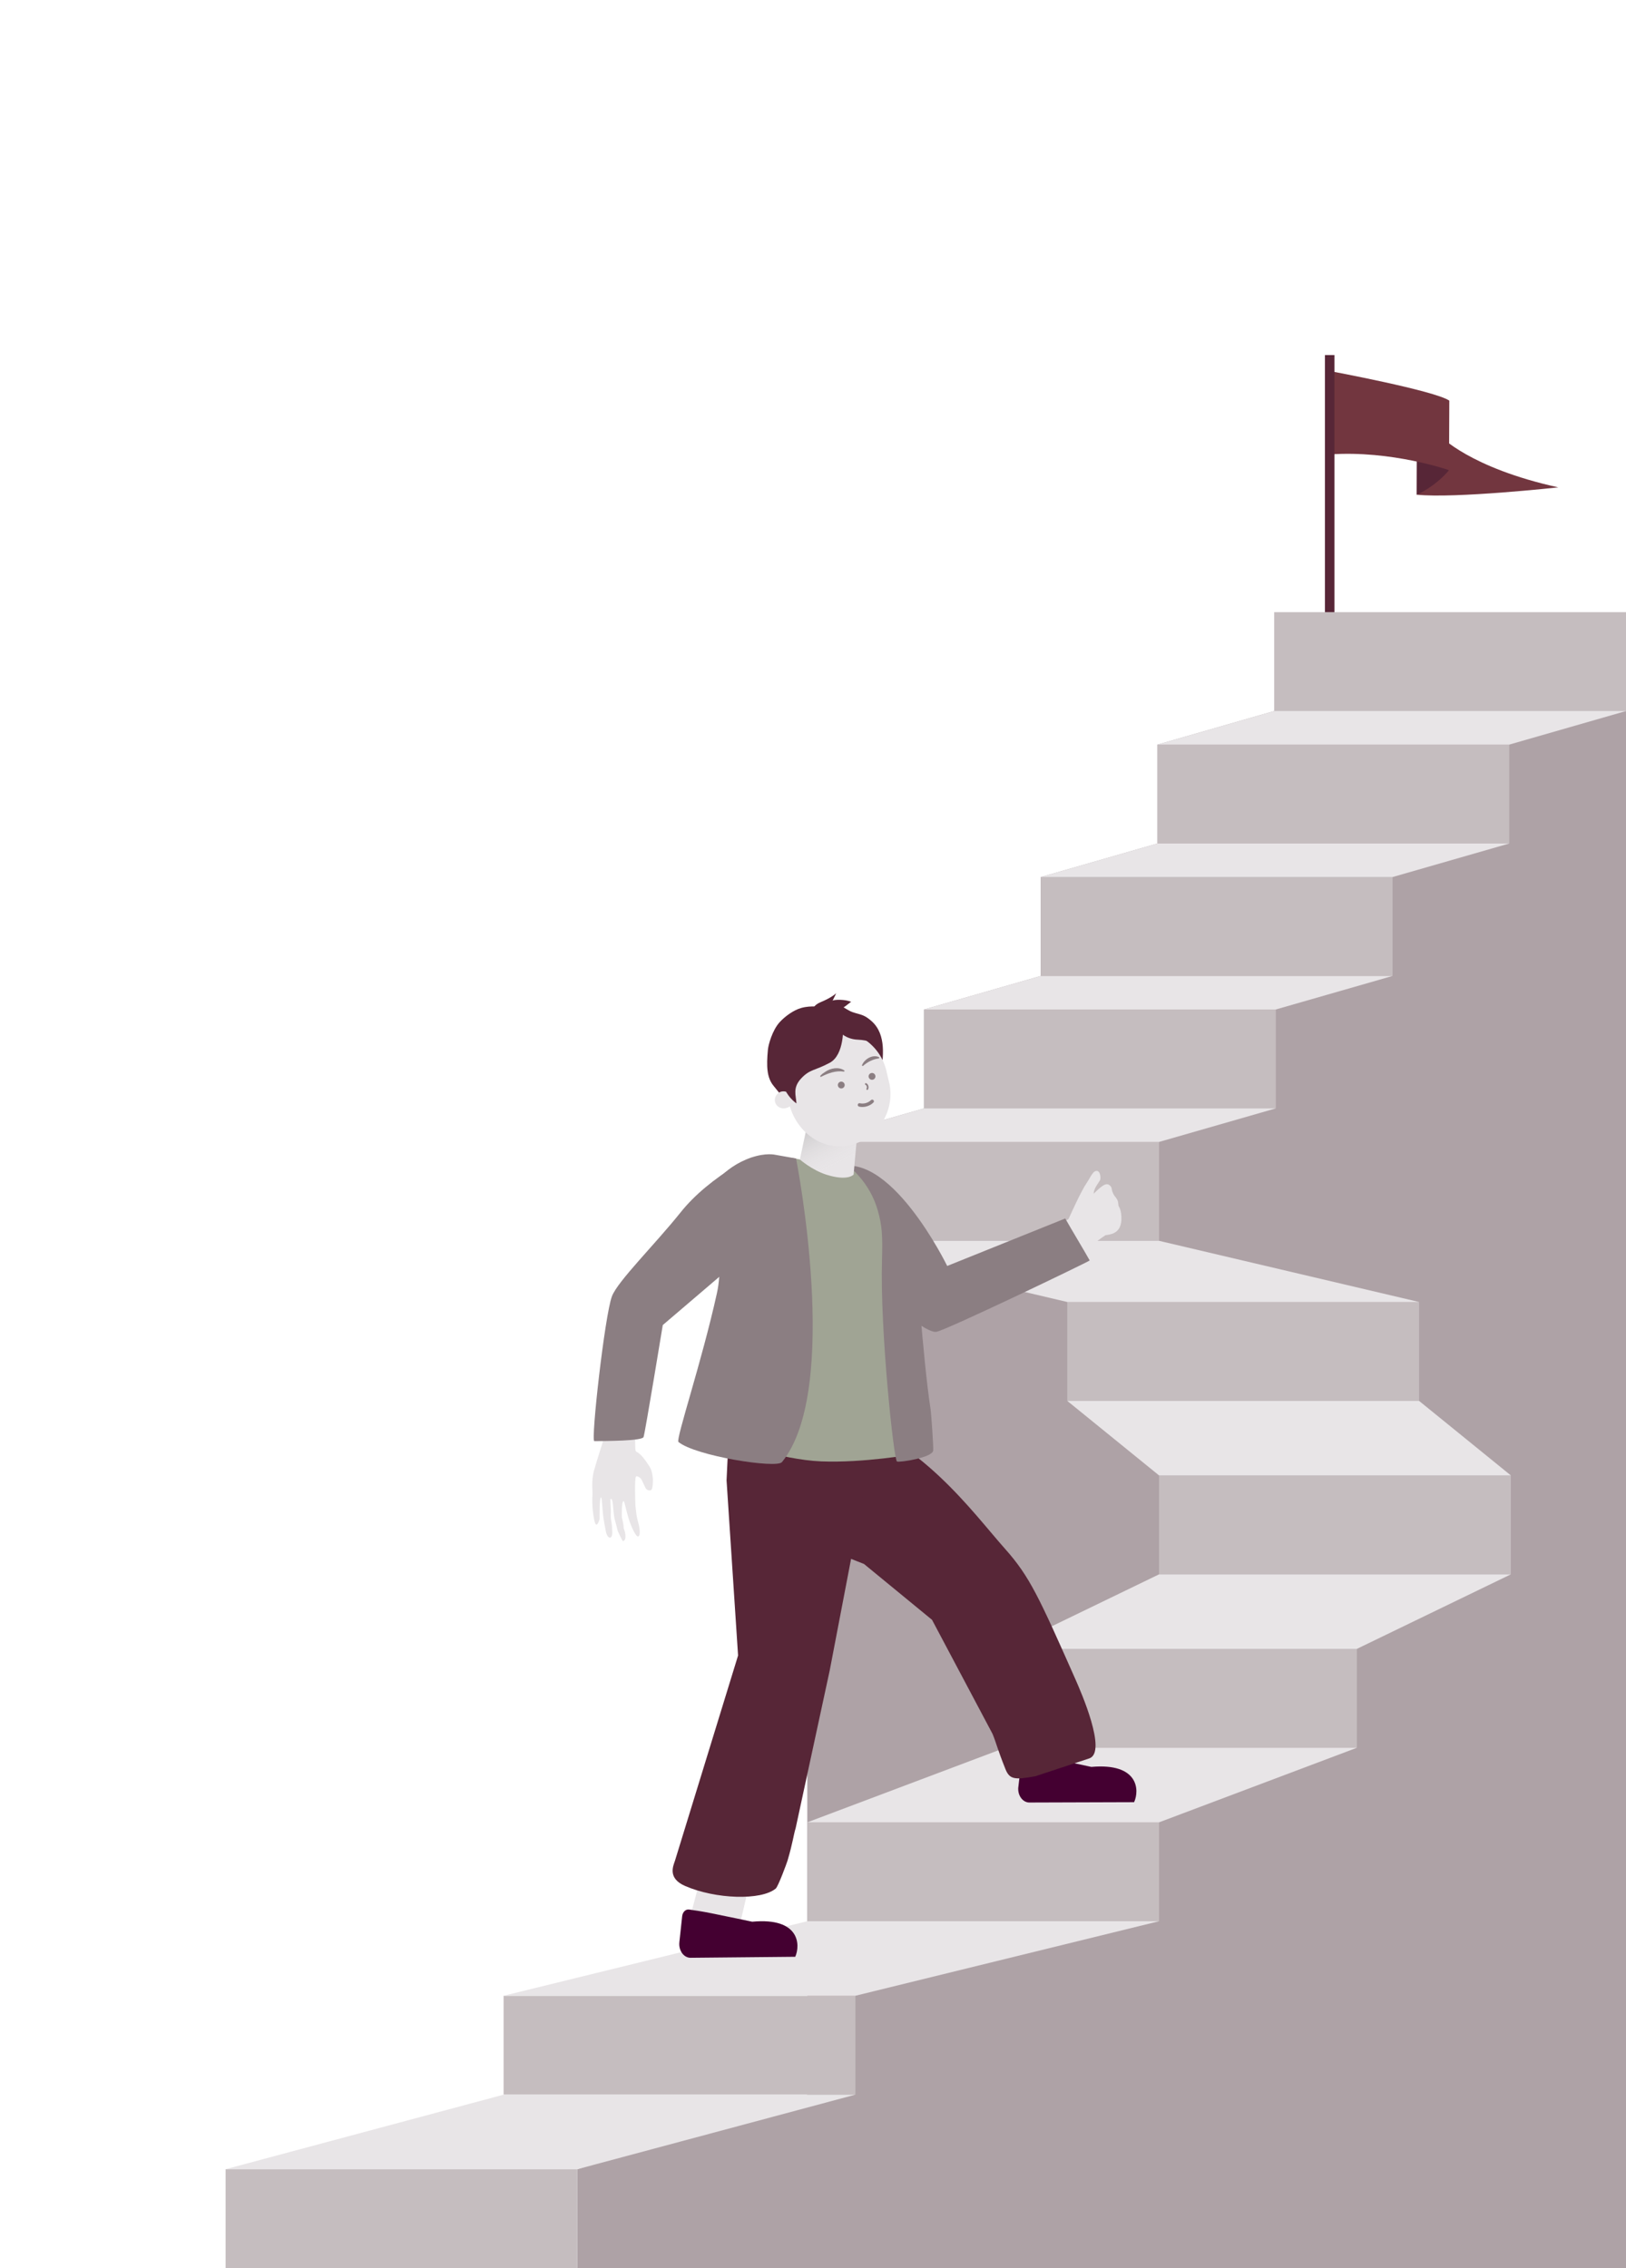 <svg width="390" height="544" viewBox="0 0 390 544" fill="none" xmlns="http://www.w3.org/2000/svg">
<rect width="390" height="544" fill="white"/>
<g clip-path="url(#clip0_3143_21924)">
<path d="M165.27 460.801L168.42 448.941L179.92 451.091L177.1 463.091L165.27 460.801Z" fill="#E8E5E7"/>
<path d="M193.63 297.609V502.399L138.48 520.279V543.999H193.63H390V170.539H305.62L277.62 178.589V202.309L249.63 210.359V234.079L221.63 242.119V265.839L193.63 273.889V297.609Z" fill="#AEA2A6"/>
<path d="M138.489 520.277H54.109V543.997H138.489V520.277Z" fill="#C5BDBF"/>
<path d="M205.169 478.68H120.789V502.4H205.169V478.68Z" fill="#C5BDBF"/>
<path d="M278.009 437.078H193.629V460.798H278.009V437.078Z" fill="#C5BDBF"/>
<path d="M325.45 395.477H241.07V419.197H325.45V395.477Z" fill="#C5BDBF"/>
<path d="M362.388 353.879H278.008V377.599H362.388V353.879Z" fill="#C5BDBF"/>
<path d="M340.368 312.277H255.988V335.997H340.368V312.277Z" fill="#C5BDBF"/>
<path d="M278.009 273.887H193.629V297.607H278.009V273.887Z" fill="#C5BDBF"/>
<path d="M390.001 146.828H305.621V170.548H390.001V146.828Z" fill="#C5BDBF"/>
<path d="M362.001 178.59H277.621V202.31H362.001V178.59Z" fill="#C5BDBF"/>
<path d="M334.009 210.359H249.629V234.079H334.009V210.359Z" fill="#C5BDBF"/>
<path d="M306.009 242.117H221.629V265.837H306.009V242.117Z" fill="#C5BDBF"/>
<path d="M138.479 520.278L205.159 502.398H120.789L54.109 520.278H138.479Z" fill="#E8E5E7"/>
<path d="M120.789 478.677H205.159L278.009 460.797H193.629L120.789 478.677Z" fill="#E8E5E7"/>
<path d="M193.629 437.079L241.069 419.199H325.449L278.009 437.079H193.629Z" fill="#E8E5E7"/>
<path d="M241.07 395.478H325.45L362.39 377.598H278.01L241.07 395.478Z" fill="#E8E5E7"/>
<path d="M278.008 353.88L255.988 336H340.368L362.388 353.88H278.008Z" fill="#E8E5E7"/>
<path d="M255.989 312.279L193.629 297.609H278.009L340.369 312.279H255.989Z" fill="#E8E5E7"/>
<path d="M193.629 273.89H278.009L306.009 265.84H221.629L193.629 273.89Z" fill="#E8E5E7"/>
<path d="M221.629 242.118L249.629 234.078H334.009L306.009 242.118H221.629Z" fill="#E8E5E7"/>
<path d="M249.629 210.359L277.619 202.309H361.999L334.009 210.359H249.629Z" fill="#E8E5E7"/>
<path d="M277.621 178.589L305.621 170.539H390.001L362.001 178.589H277.621Z" fill="#E8E5E7"/>
<path d="M244.257 428.577L244.977 422.357C245.087 421.367 245.817 420.667 246.627 420.777C247.787 420.937 249.627 421.217 252.057 421.717C255.047 422.327 261.757 423.787 261.757 423.787C273.167 422.777 273.317 429.427 272.017 432.247L246.967 432.327C245.307 432.377 244.007 430.597 244.247 428.577H244.257Z" fill="#440031"/>
<path d="M162.95 465.816L163.62 459.586C163.73 458.596 164.45 457.886 165.26 457.996C166.42 458.146 168.26 458.416 170.7 458.906C173.7 459.506 180.42 460.916 180.42 460.916C191.82 459.836 192.01 466.486 190.74 469.326L165.7 469.566C164.04 469.626 162.73 467.856 162.95 465.836V465.816Z" fill="#440031"/>
<path d="M186.388 331.528C186.388 331.528 200.198 339.128 200.388 339.178C220.688 344.938 233.198 362.648 241.068 371.488C246.978 378.128 249.188 383.018 257.968 402.828C259.318 405.888 265.538 420.128 261.328 421.728L248.358 426.018C243.368 426.938 242.148 426.798 241.158 424.308C239.138 419.248 239.028 418.228 238.068 415.878L223.548 388.508L207.238 375.118C196.278 370.888 194.918 369.618 192.788 368.108C189.688 365.898 187.448 362.678 186.468 358.998C185.208 354.278 184.148 347.928 185.598 342.838L186.388 331.508V331.528Z" fill="#572637"/>
<path d="M174.918 341.326L174.268 355.056L177.028 397.066L161.888 446.306C161.458 447.576 160.088 450.506 164.328 452.346C171.638 455.516 182.588 455.876 186.068 452.956C186.648 452.466 188.708 446.886 188.888 446.276C190.198 441.836 190.348 440.006 190.838 438.486L199.008 400.656L210.518 340.556L207.388 326.086L174.908 341.316L174.918 341.326Z" fill="#572637"/>
<path d="M254.469 293.417L259.679 300.037C261.169 299.397 264.929 296.037 267.019 295.227L262.749 287.267C262.349 286.787 262.239 286.127 262.449 285.547C262.599 285.137 262.759 284.747 262.869 284.597C263.179 284.137 263.499 283.567 263.819 283.107C264.129 282.647 263.919 280.267 262.579 280.957C261.969 281.277 261.149 283.017 260.679 283.677C259.279 285.667 256.729 291.447 256.279 292.397L254.469 293.417Z" fill="#E8E5E7"/>
<path d="M268.967 292.636C268.997 292.126 268.967 291.576 268.897 291.026C268.807 290.436 268.597 289.696 268.387 289.436C268.257 289.276 268.237 288.856 268.187 288.426C268.167 288.286 268.137 288.146 268.087 288.016C267.937 287.636 267.717 287.296 267.447 286.986C267.197 286.686 267.007 286.336 266.787 285.766C266.617 285.316 266.737 284.916 266.357 284.486C266.047 284.136 265.537 283.736 264.557 284.366C263.387 285.116 259.807 288.266 260.717 290.416C261.487 292.206 262.577 294.156 262.707 294.946C262.887 296.026 264.387 296.336 265.367 296.226C267.207 296.016 268.797 295.286 268.967 292.646V292.636Z" fill="#E8E5E7"/>
<path d="M261.369 302.317C260.169 300.137 256.769 294.527 255.499 292.247L227.189 303.637C227.189 303.637 213.079 274.627 199.969 280.297C202.709 289.597 206.519 298.807 208.559 303.257C213.149 313.267 222.379 319.827 224.609 319.427C227.119 318.967 260.599 302.877 261.369 302.317Z" fill="#8B7E82"/>
<path d="M210.297 286.116L207.287 281.476C207.287 281.476 191.097 277.886 190.077 277.746C189.057 277.616 180.727 314.886 177.017 328.826C173.297 342.766 174.427 345.466 174.427 345.466C174.427 345.466 187.147 350.106 196.947 350.506C207.137 350.916 218.917 348.816 218.917 348.816C218.917 348.816 214.097 318.586 213.497 309.856C212.897 301.126 210.297 286.126 210.297 286.126V286.116Z" fill="#A0A494"/>
<path d="M142.499 352.628C143.239 350.028 144.559 345.927 144.559 345.927C144.509 344.787 144.359 340.028 144.189 334.188L152.599 337.948C152.599 337.948 152.119 347.417 152.479 348.017C152.779 348.517 153.349 347.928 155.819 351.788C156.529 352.898 156.599 354.837 156.599 354.837C156.599 354.837 156.659 357.227 156.119 357.427C155.579 357.627 154.979 357.247 154.799 356.827C154.619 356.407 154.119 355.417 153.939 354.997C153.759 354.577 153.139 354.067 152.619 354.077C152.099 354.077 152.409 361.117 152.409 361.117C152.409 361.117 152.619 363.117 152.739 363.777C152.839 364.337 153.279 365.987 153.279 365.987C153.279 365.987 153.779 368.367 153.039 368.527C152.599 368.617 151.579 366.657 150.899 364.587C150.169 362.367 149.799 360.018 149.569 360.038C149.019 360.088 149.159 363.948 149.159 363.948C149.159 363.948 149.629 365.727 149.589 366.557C150.059 367.597 150.329 369.497 149.419 369.617C149.249 369.637 148.159 367.188 148.159 367.188C148.159 367.188 147.759 365.477 147.519 364.677C147.089 363.267 147.109 361.057 146.889 360.077C146.709 359.257 146.509 359.587 146.429 359.547C146.359 359.517 146.429 360.638 146.509 362.168C146.549 362.938 146.419 363.827 146.599 364.717C146.769 365.537 146.839 366.708 146.859 367.408C146.929 369.408 145.679 369.148 145.319 367.318C145.179 366.618 145.039 365.857 144.899 365.077C144.349 362.067 144.479 359.198 144.159 359.158C143.739 359.108 143.809 364.348 143.809 364.348C143.809 364.348 143.049 367.218 142.519 364.508C141.899 361.358 142.079 358.817 142.099 358.707C142.199 357.947 141.749 355.207 142.499 352.607V352.628Z" fill="#E8E5E7"/>
<path d="M188.72 292.409L158.97 317.809C158.97 317.809 154.72 343.699 154.36 344.669C154.01 345.619 145.31 345.619 142.55 345.649C141.67 345.649 145.05 315.519 146.77 310.929C148.13 307.299 157.07 298.509 163.23 290.799C166.64 286.529 171.21 282.839 176.87 279.279L180.27 277.629L183.29 282.639L188.72 292.419V292.409Z" fill="#8B7E82"/>
<path d="M190.939 277.867C190.939 277.867 201.869 333.137 187.549 350.687C186.249 352.277 166.779 349.207 162.719 345.847C162.099 345.037 168.329 326.617 171.959 310.147C174.149 300.237 170.009 285.717 170.009 285.717C170.009 285.717 173.129 279.997 180.269 277.607C183.759 276.437 185.919 276.967 185.919 276.967L190.939 277.857V277.867Z" fill="#8B7E82"/>
<path d="M219.468 298.336C219.468 298.336 221.388 326.356 223.188 337.916C223.378 339.166 223.928 347.156 223.828 347.916C223.608 349.596 215.998 350.786 215.148 350.546C214.388 350.336 211.048 318.966 211.548 302.186C211.718 296.386 211.568 293.936 210.538 290.326C209.658 287.236 208.078 284.386 205.938 281.996L204.828 280.756C204.828 280.756 207.848 280.456 209.698 282.076C216.128 287.686 218.848 292.626 219.468 298.326V298.336Z" fill="#8B7E82"/>
<path d="M205.569 272.437L204.739 281.717C204.739 281.717 203.369 283.387 198.189 281.737C194.769 280.647 191.859 278.097 191.859 278.097L194.729 264.617L205.559 272.427L205.569 272.437Z" fill="#E8E5E7"/>
<path style="mix-blend-mode:multiply" d="M205.569 272.437L204.739 281.717C204.739 281.717 203.369 283.387 198.189 281.737C194.769 280.647 191.859 278.097 191.859 278.097L194.729 264.617L205.559 272.427L205.569 272.437Z" fill="url(#paint0_linear_3143_21924)"/>
<path d="M185.56 260.459C183.92 258.489 183.8 255.779 184.19 251.719C184.29 250.639 185.21 247.129 187.02 245.149C188.39 243.659 190.43 242.259 192.1 241.779C194.77 241.009 196.49 241.739 197.91 241.149C200.99 239.869 202.43 242.049 204.52 242.769C206.38 243.409 207.21 243.249 209.12 244.979C212.65 248.189 211.84 253.689 211.28 257.489C210.35 263.809 204.2 266.339 196.45 265.849C188.18 265.319 190.13 265.939 185.56 260.459Z" fill="#572637"/>
<path d="M197.711 242.067C197.711 242.067 197.921 239.897 200.841 239.807C202.971 239.737 204.141 240.277 204.141 240.277L202.781 241.317C202.031 241.887 201.161 242.267 200.241 242.437L198.841 242.687L197.711 242.067Z" fill="#572637"/>
<path d="M194.65 243.917C194.65 243.917 198.51 242.187 199.26 240.827C200.01 239.467 200.57 238.207 200.57 238.207C200.57 238.207 199.62 239.217 196.83 240.367C194.04 241.517 194.65 243.917 194.65 243.917Z" fill="#572637"/>
<path d="M213.362 260.036C214.592 266.626 210.512 273.076 204.002 274.636C197.492 276.196 191.352 271.796 189.452 265.366C188.812 265.766 187.912 266.066 187.012 265.636C185.652 264.986 185.412 263.236 186.652 262.196C187.262 261.686 188.002 261.696 188.592 261.846C187.162 255.216 190.862 249.126 197.492 247.536C204.122 245.946 210.782 249.946 212.522 256.506L213.362 260.036Z" fill="#E8E5E7"/>
<path d="M209.748 258.732C210.061 258.405 210.049 257.886 209.722 257.573C209.395 257.26 208.876 257.271 208.563 257.599C208.25 257.926 208.261 258.445 208.589 258.758C208.916 259.071 209.435 259.059 209.748 258.732Z" fill="#8B7E82"/>
<path d="M202.373 260.81C202.686 260.483 202.674 259.964 202.347 259.651C202.02 259.338 201.501 259.349 201.188 259.677C200.875 260.004 200.886 260.523 201.214 260.836C201.541 261.149 202.06 261.137 202.373 260.81Z" fill="#8B7E82"/>
<path d="M208.01 261.419C208.01 261.419 207.92 261.398 207.88 261.368C207.79 261.298 207.78 261.168 207.85 261.078C207.88 261.038 207.95 260.808 207.89 260.588C207.81 260.298 207.64 260.208 207.59 260.188C207.48 260.148 207.43 260.029 207.48 259.919C207.52 259.809 207.64 259.758 207.75 259.808C207.87 259.858 208.17 260.019 208.29 260.479C208.38 260.799 208.29 261.188 208.17 261.348C208.13 261.398 208.07 261.419 208.01 261.419Z" fill="#8B7E82"/>
<path d="M206.851 265.508C206.581 265.508 206.311 265.478 206.051 265.418C205.831 265.368 205.691 265.148 205.741 264.918C205.791 264.688 206.011 264.558 206.241 264.608C206.691 264.718 207.181 264.698 207.671 264.568C208.151 264.428 208.581 264.188 208.911 263.858C209.071 263.698 209.331 263.698 209.491 263.858C209.651 264.018 209.651 264.278 209.491 264.438C209.061 264.868 208.511 265.178 207.891 265.358C207.551 265.458 207.201 265.508 206.851 265.508Z" fill="#8B7E82"/>
<path d="M206.761 255.457C207.341 254.017 209.321 252.817 210.831 253.557C210.961 253.637 210.911 253.847 210.761 253.857C209.341 254.067 208.121 254.677 207.021 255.637C206.901 255.757 206.701 255.607 206.761 255.457Z" fill="#8B7E82"/>
<path d="M202.38 257.016C200.47 256.736 198.65 257.396 196.98 258.246C196.9 258.306 196.79 258.296 196.74 258.196C196.71 258.136 196.72 258.076 196.76 258.026C197.13 257.596 197.54 257.326 197.98 257.046C199.28 256.176 201.11 255.826 202.49 256.726C202.63 256.816 202.55 257.036 202.39 257.016H202.38Z" fill="#8B7E82"/>
<path d="M202.219 246.135C202.219 246.135 202.609 252.985 198.999 254.915C195.389 256.845 194.259 256.405 192.149 258.675C190.049 260.935 190.929 262.765 191.029 264.645C191.029 264.645 186.949 262.005 187.259 256.265C187.569 250.525 189.239 248.115 191.759 246.425C194.279 244.735 198.949 244.085 202.219 246.135Z" fill="#572637"/>
<path d="M201.378 247.506C201.378 247.506 202.878 249.236 205.668 249.356C208.468 249.476 209.828 250.266 210.188 250.856C210.548 251.446 211.088 252.606 211.088 252.606C211.088 252.606 212.498 248.326 209.558 246.836C206.608 245.346 205.588 243.776 203.368 243.906C202.018 243.986 201.448 243.826 200.898 245.626C200.618 246.546 201.378 247.506 201.378 247.506Z" fill="#572637"/>
<path d="M345.38 104.503C345.38 104.503 352.5 112.223 373.76 116.893C373.76 116.893 348.99 119.603 339.82 118.653L339.89 103.383L345.39 104.503H345.38Z" fill="#72363F"/>
<path d="M347.55 112.763C347.55 112.763 344.78 116.353 339.82 118.653L339.85 110.693L340.9 107.113L347.54 112.763H347.55Z" fill="#572637"/>
<path d="M319.039 89.012C319.039 89.012 344.149 93.692 347.619 96.092L347.549 112.772C347.549 112.772 333.809 107.952 318.949 108.992L319.039 89.022V89.012Z" fill="#72363F"/>
<path d="M320.069 85.16H317.789V146.83H320.069V85.16Z" fill="#572637"/>
</g>
<defs>
<linearGradient id="paint0_linear_3143_21924" x1="194.399" y1="266.637" x2="200.749" y2="279.347" gradientUnits="userSpaceOnUse">
<stop stop-color="#A3A3A3" stop-opacity="0.7"/>
<stop offset="0.98" stop-color="#E6E3E5" stop-opacity="0.02"/>
<stop offset="1" stop-color="#E8E5E7" stop-opacity="0"/>
</linearGradient>
<clipPath id="clip0_3143_21924">
<rect width="390" height="544" fill="white"/>
</clipPath>
</defs>
</svg>
